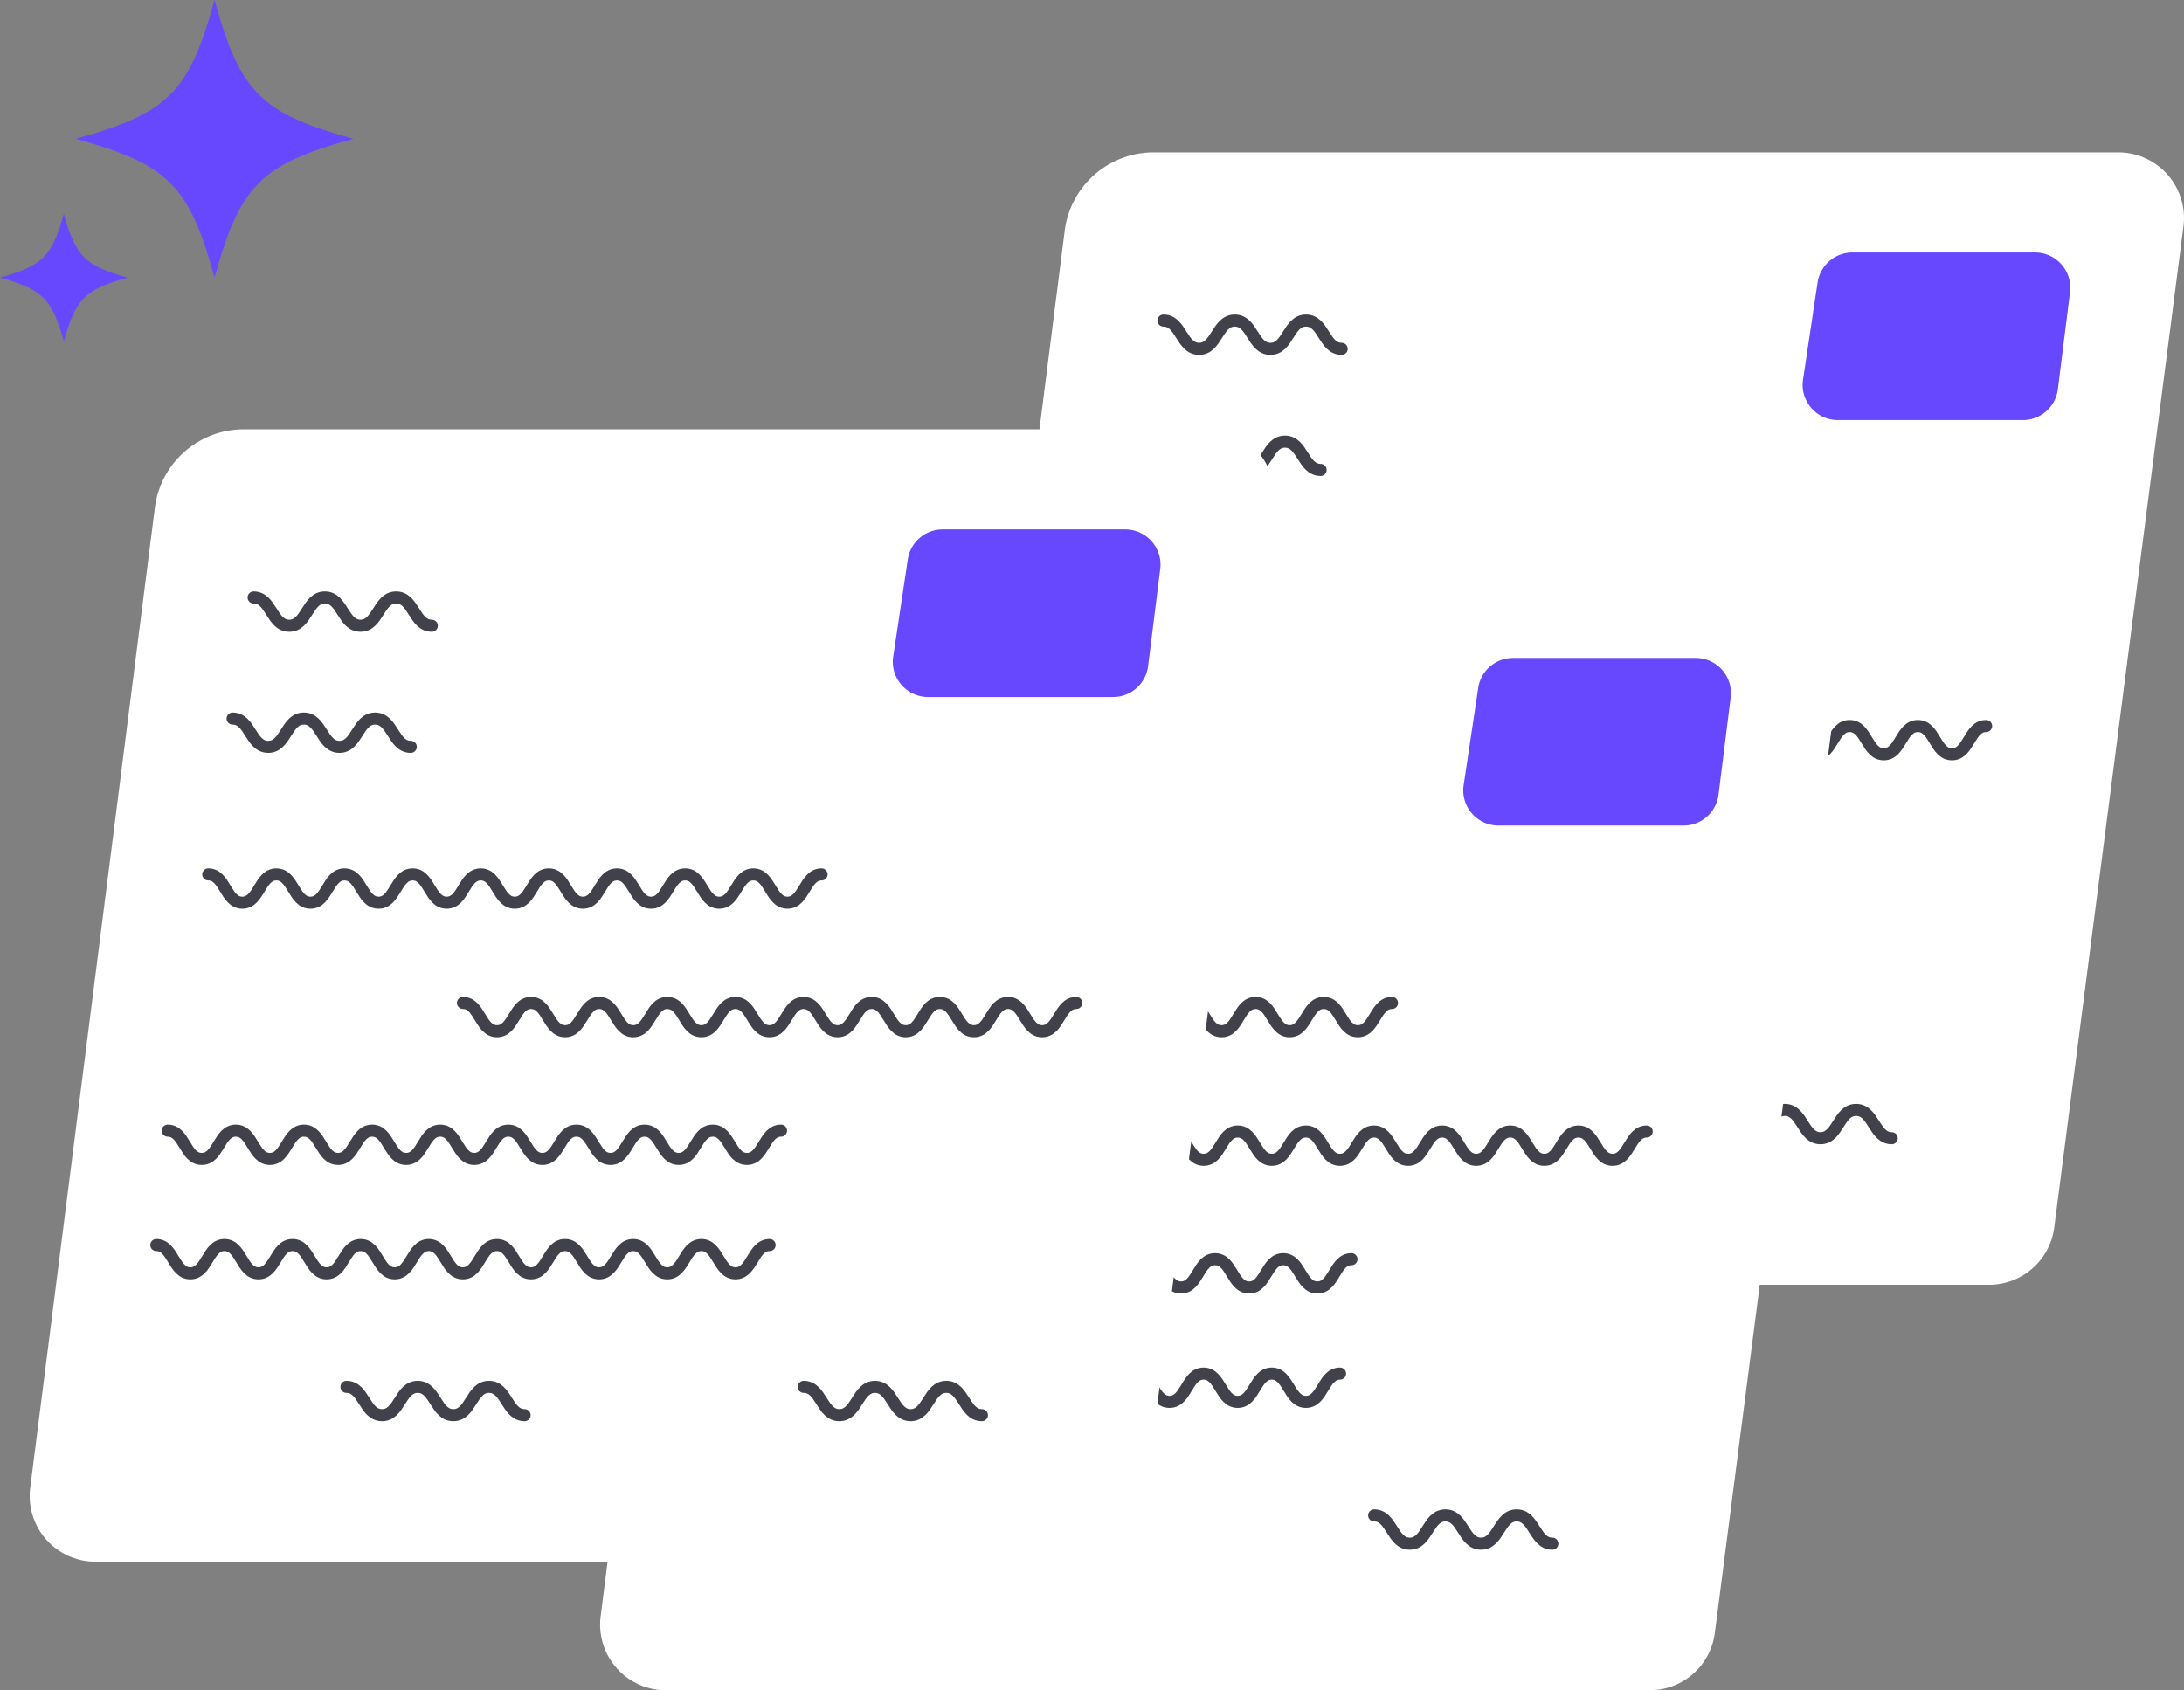 <svg xmlns="http://www.w3.org/2000/svg" xmlns:xlink="http://www.w3.org/1999/xlink" width="292.903" height="226.739" viewBox="0 0 292.903 226.739"><rect x="0" y="0" width="292.903" height="226.739" fill="#808080" stroke="none"/><defs><clipPath id="a"><rect width="292.903" height="226.739" fill="none"/></clipPath></defs><g clip-path="url(#a)"><path d="M142.821,30.715a12.029,12.029,0,0,1,11.9-10.276H284.083a8.817,8.817,0,0,1,8.723,10.106L275.482,164.812a8.817,8.817,0,0,1-8.723,7.533H134.82a8.817,8.817,0,0,1-8.723-10.1Z" fill="#fff"/><path d="M271.3,56.349h-24.82a4.723,4.723,0,0,1-4.671-5.424l1.955-13.034a4.724,4.724,0,0,1,4.671-4.023h24.495a4.725,4.725,0,0,1,4.688,5.31l-1.631,13.034a4.724,4.724,0,0,1-4.687,4.137" fill="#6748ff"/><path d="M156.038,43c2.389,0,2.389,3.795,4.777,3.795S163.205,43,165.6,43s2.39,3.795,4.779,3.795S172.764,43,175.154,43s2.39,3.795,4.78,3.795" fill="none" stroke="#41414b" stroke-linecap="round" stroke-miterlimit="10" stroke-width="1.619"/><path d="M153.216,59.241c2.389,0,2.389,3.795,4.777,3.795s2.39-3.795,4.78-3.795,2.39,3.795,4.779,3.795,2.39-3.795,4.78-3.795,2.39,3.795,4.78,3.795" fill="none" stroke="#41414b" stroke-linecap="round" stroke-miterlimit="10" stroke-width="1.619"/><path d="M168.485,148.889c2.389,0,2.389,3.795,4.777,3.795s2.39-3.795,4.78-3.795,2.39,3.795,4.779,3.795,2.39-3.795,4.78-3.795,2.39,3.795,4.78,3.795" fill="none" stroke="#41414b" stroke-linecap="round" stroke-miterlimit="10" stroke-width="1.619"/><path d="M229.812,148.889c2.389,0,2.389,3.795,4.777,3.795s2.39-3.795,4.78-3.795,2.39,3.795,4.779,3.795,2.39-3.795,4.78-3.795,2.39,3.795,4.78,3.795" fill="none" stroke="#41414b" stroke-linecap="round" stroke-miterlimit="10" stroke-width="1.619"/><path d="M142.987,129.865c2.284,0,2.284,3.794,4.567,3.794s2.284-3.794,4.569-3.794,2.283,3.794,4.567,3.794,2.284-3.794,4.568-3.794,2.285,3.794,4.57,3.794,2.284-3.794,4.568-3.794,2.282,3.794,4.565,3.794,2.284-3.794,4.568-3.794,2.283,3.794,4.566,3.794,2.284-3.794,4.568-3.794,2.285,3.794,4.569,3.794,2.286-3.794,4.571-3.794,2.285,3.794,4.569,3.794,2.285-3.794,4.569-3.794,2.285,3.794,4.57,3.794,2.286-3.794,4.573-3.794,2.288,3.794,4.576,3.794,2.289-3.794,4.577-3.794" fill="none" stroke="#41414b" stroke-linecap="round" stroke-miterlimit="10" stroke-width="1.619"/><path d="M149.956,80.148c2.284,0,2.284,3.795,4.567,3.795s2.284-3.795,4.568-3.795,2.285,3.795,4.569,3.795,2.283-3.795,4.567-3.795,2.285,3.795,4.571,3.795,2.283-3.795,4.567-3.795,2.282,3.795,4.565,3.795,2.284-3.795,4.569-3.795,2.282,3.795,4.565,3.795,2.284-3.795,4.568-3.795,2.285,3.795,4.57,3.795,2.285-3.795,4.57-3.795,2.284,3.795,4.569,3.795,2.285-3.795,4.569-3.795,2.285,3.795,4.569,3.795,2.287-3.795,4.574-3.795,2.288,3.795,4.576,3.795,2.289-3.795,4.577-3.795" fill="none" stroke="#41414b" stroke-linecap="round" stroke-miterlimit="10" stroke-width="1.619"/><path d="M144.517,114.519c2.284,0,2.284,3.794,4.567,3.794s2.284-3.794,4.569-3.794,2.283,3.794,4.567,3.794,2.284-3.794,4.568-3.794,2.285,3.794,4.57,3.794,2.284-3.794,4.568-3.794,2.283,3.794,4.565,3.794,2.284-3.794,4.568-3.794,2.283,3.794,4.566,3.794,2.284-3.794,4.568-3.794,2.285,3.794,4.57,3.794,2.285-3.794,4.57-3.794,2.285,3.794,4.57,3.794,2.284-3.794,4.568-3.794,2.285,3.794,4.57,3.794,2.286-3.794,4.573-3.794,2.288,3.794,4.576,3.794,2.289-3.794,4.577-3.794" fill="none" stroke="#41414b" stroke-linecap="round" stroke-miterlimit="10" stroke-width="1.619"/><path d="M184.112,97.392c2.284,0,2.284,3.794,4.567,3.794s2.284-3.794,4.569-3.794,2.283,3.794,4.567,3.794,2.284-3.794,4.568-3.794,2.285,3.794,4.57,3.794,2.284-3.794,4.568-3.794,2.283,3.794,4.565,3.794,2.284-3.794,4.568-3.794,2.283,3.794,4.566,3.794,2.284-3.794,4.568-3.794,2.285,3.794,4.57,3.794,2.285-3.794,4.57-3.794,2.285,3.794,4.57,3.794,2.284-3.794,4.568-3.794,2.285,3.794,4.57,3.794,2.286-3.794,4.573-3.794,2.288,3.794,4.576,3.794,2.289-3.794,4.577-3.794" fill="none" stroke="#41414b" stroke-linecap="round" stroke-miterlimit="10" stroke-width="1.619"/><path d="M97.3,85.109a12.029,12.029,0,0,1,11.9-10.276H238.563a8.818,8.818,0,0,1,8.723,10.106L229.962,219.206a8.818,8.818,0,0,1-8.723,7.534H89.3a8.817,8.817,0,0,1-8.723-10.1Z" fill="#fff"/><path d="M225.784,110.743h-24.82a4.723,4.723,0,0,1-4.671-5.424l1.955-13.034a4.724,4.724,0,0,1,4.671-4.023h24.5a4.724,4.724,0,0,1,4.687,5.31l-1.631,13.034a4.724,4.724,0,0,1-4.687,4.137" fill="#6748ff"/><path d="M110.518,97.392c2.389,0,2.389,3.795,4.777,3.795s2.39-3.795,4.78-3.795,2.39,3.795,4.779,3.795,2.39-3.795,4.78-3.795,2.39,3.795,4.78,3.795" fill="none" stroke="#41414b" stroke-linecap="round" stroke-miterlimit="10" stroke-width="1.619"/><path d="M107.7,113.636c2.389,0,2.389,3.795,4.777,3.795s2.39-3.795,4.78-3.795,2.39,3.795,4.779,3.795,2.39-3.795,4.78-3.795,2.39,3.795,4.78,3.795" fill="none" stroke="#41414b" stroke-linecap="round" stroke-miterlimit="10" stroke-width="1.619"/><path d="M122.965,203.283c2.389,0,2.389,3.795,4.777,3.795s2.39-3.795,4.78-3.795,2.39,3.795,4.779,3.795,2.39-3.795,4.78-3.795,2.39,3.795,4.78,3.795" fill="none" stroke="#41414b" stroke-linecap="round" stroke-miterlimit="10" stroke-width="1.619"/><path d="M184.292,203.283c2.389,0,2.389,3.795,4.777,3.795s2.39-3.795,4.78-3.795,2.39,3.795,4.779,3.795,2.39-3.795,4.78-3.795,2.39,3.795,4.78,3.795" fill="none" stroke="#41414b" stroke-linecap="round" stroke-miterlimit="10" stroke-width="1.619"/><path d="M97.467,184.26c2.283,0,2.283,3.794,4.567,3.794s2.284-3.794,4.569-3.794,2.283,3.794,4.567,3.794,2.284-3.794,4.568-3.794,2.285,3.794,4.57,3.794,2.284-3.794,4.568-3.794,2.282,3.794,4.564,3.794,2.285-3.794,4.569-3.794,2.283,3.794,4.566,3.794,2.284-3.794,4.568-3.794,2.285,3.794,4.569,3.794,2.285-3.794,4.571-3.794,2.284,3.794,4.569,3.794,2.285-3.794,4.569-3.794,2.285,3.794,4.57,3.794,2.286-3.794,4.573-3.794,2.288,3.794,4.576,3.794,2.288-3.794,4.577-3.794" fill="none" stroke="#41414b" stroke-linecap="round" stroke-miterlimit="10" stroke-width="1.619"/><path d="M104.437,134.543c2.283,0,2.283,3.795,4.567,3.795s2.283-3.795,4.568-3.795,2.283,3.795,4.568,3.795,2.284-3.795,4.568-3.795,2.285,3.795,4.569,3.795,2.284-3.795,4.569-3.795,2.282,3.795,4.565,3.795,2.284-3.795,4.568-3.795,2.283,3.795,4.565,3.795,2.284-3.795,4.569-3.795,2.284,3.795,4.569,3.795,2.284-3.795,4.569-3.795,2.285,3.795,4.571,3.795,2.285-3.795,4.569-3.795,2.285,3.795,4.569,3.795,2.286-3.795,4.574-3.795,2.288,3.795,4.575,3.795,2.288-3.795,4.577-3.795" fill="none" stroke="#41414b" stroke-linecap="round" stroke-miterlimit="10" stroke-width="1.619"/><path d="M99,168.913c2.284,0,2.284,3.795,4.567,3.795s2.284-3.795,4.569-3.795,2.283,3.795,4.567,3.795,2.284-3.795,4.568-3.795,2.285,3.795,4.57,3.795,2.284-3.795,4.568-3.795,2.283,3.795,4.565,3.795,2.284-3.795,4.568-3.795,2.283,3.795,4.566,3.795,2.284-3.795,4.568-3.795,2.285,3.795,4.57,3.795,2.285-3.795,4.57-3.795,2.285,3.795,4.57,3.795,2.284-3.795,4.568-3.795,2.285,3.795,4.57,3.795,2.286-3.795,4.573-3.795,2.288,3.795,4.576,3.795,2.289-3.795,4.577-3.795" fill="none" stroke="#41414b" stroke-linecap="round" stroke-miterlimit="10" stroke-width="1.619"/><path d="M138.592,151.787c2.284,0,2.284,3.794,4.567,3.794s2.284-3.794,4.569-3.794,2.283,3.794,4.567,3.794,2.284-3.794,4.568-3.794,2.285,3.794,4.57,3.794,2.284-3.794,4.568-3.794,2.283,3.794,4.565,3.794,2.284-3.794,4.568-3.794,2.283,3.794,4.566,3.794,2.284-3.794,4.568-3.794,2.285,3.794,4.57,3.794,2.285-3.794,4.57-3.794,2.285,3.794,4.57,3.794,2.284-3.794,4.568-3.794,2.285,3.794,4.57,3.794,2.286-3.794,4.573-3.794,2.288,3.794,4.576,3.794,2.289-3.794,4.577-3.794" fill="none" stroke="#41414b" stroke-linecap="round" stroke-miterlimit="10" stroke-width="1.619"/><path d="M20.8,67.865A12.029,12.029,0,0,1,32.7,57.589H162.06a8.817,8.817,0,0,1,8.723,10.106L153.459,201.962a8.817,8.817,0,0,1-8.723,7.533H12.8a8.817,8.817,0,0,1-8.723-10.1Z" fill="#fff"/><path d="M149.281,93.5h-24.82a4.723,4.723,0,0,1-4.671-5.424l1.955-13.034a4.724,4.724,0,0,1,4.671-4.023h24.5a4.724,4.724,0,0,1,4.687,5.31l-1.631,13.034a4.724,4.724,0,0,1-4.687,4.137" fill="#6748ff"/><path d="M34.015,80.148c2.389,0,2.389,3.795,4.777,3.795s2.39-3.795,4.78-3.795,2.39,3.795,4.779,3.795,2.39-3.795,4.78-3.795,2.39,3.795,4.78,3.795" fill="none" stroke="#41414b" stroke-linecap="round" stroke-miterlimit="10" stroke-width="1.619"/><path d="M31.194,96.391c2.389,0,2.389,3.795,4.777,3.795s2.39-3.795,4.779-3.795,2.39,3.795,4.78,3.795,2.39-3.795,4.78-3.795,2.39,3.795,4.78,3.795" fill="none" stroke="#41414b" stroke-linecap="round" stroke-miterlimit="10" stroke-width="1.619"/><path d="M46.462,186.039c2.389,0,2.389,3.795,4.777,3.795s2.39-3.795,4.78-3.795,2.39,3.795,4.779,3.795,2.39-3.795,4.78-3.795,2.39,3.795,4.78,3.795" fill="none" stroke="#41414b" stroke-linecap="round" stroke-miterlimit="10" stroke-width="1.619"/><path d="M107.789,186.039c2.389,0,2.389,3.795,4.777,3.795s2.39-3.795,4.78-3.795,2.39,3.795,4.779,3.795,2.39-3.795,4.78-3.795,2.39,3.795,4.78,3.795" fill="none" stroke="#41414b" stroke-linecap="round" stroke-miterlimit="10" stroke-width="1.619"/><path d="M20.964,167.016c2.284,0,2.284,3.794,4.567,3.794s2.284-3.794,4.569-3.794,2.283,3.794,4.567,3.794,2.284-3.794,4.568-3.794,2.285,3.794,4.57,3.794,2.284-3.794,4.568-3.794,2.282,3.794,4.565,3.794,2.284-3.794,4.568-3.794,2.283,3.794,4.566,3.794,2.284-3.794,4.568-3.794,2.285,3.794,4.569,3.794,2.286-3.794,4.571-3.794,2.285,3.794,4.569,3.794,2.285-3.794,4.569-3.794,2.285,3.794,4.57,3.794,2.286-3.794,4.573-3.794,2.288,3.794,4.576,3.794,2.289-3.794,4.577-3.794" fill="none" stroke="#41414b" stroke-linecap="round" stroke-miterlimit="10" stroke-width="1.619"/><path d="M27.934,117.3c2.284,0,2.284,3.795,4.566,3.795s2.285-3.795,4.569-3.795,2.284,3.795,4.568,3.795S43.921,117.3,46.2,117.3s2.286,3.795,4.57,3.795,2.285-3.795,4.568-3.795,2.283,3.795,4.566,3.795,2.283-3.795,4.568-3.795,2.282,3.795,4.566,3.795,2.284-3.795,4.567-3.795,2.286,3.795,4.57,3.795,2.286-3.795,4.571-3.795,2.284,3.795,4.568,3.795S89.6,117.3,91.887,117.3s2.286,3.795,4.57,3.795,2.286-3.795,4.574-3.795,2.288,3.795,4.575,3.795,2.29-3.795,4.578-3.795" fill="none" stroke="#41414b" stroke-linecap="round" stroke-miterlimit="10" stroke-width="1.619"/><path d="M22.494,151.669c2.284,0,2.284,3.795,4.567,3.795s2.284-3.795,4.569-3.795,2.283,3.795,4.567,3.795,2.284-3.795,4.568-3.795,2.285,3.795,4.57,3.795,2.284-3.795,4.568-3.795,2.283,3.795,4.565,3.795,2.284-3.795,4.568-3.795,2.283,3.795,4.566,3.795,2.284-3.795,4.568-3.795,2.285,3.795,4.57,3.795,2.285-3.795,4.57-3.795,2.285,3.795,4.57,3.795,2.284-3.795,4.568-3.795,2.285,3.795,4.57,3.795,2.286-3.795,4.573-3.795,2.288,3.795,4.576,3.795,2.289-3.795,4.577-3.795" fill="none" stroke="#41414b" stroke-linecap="round" stroke-miterlimit="10" stroke-width="1.619"/><path d="M62.089,134.543c2.284,0,2.284,3.794,4.567,3.794s2.284-3.794,4.569-3.794,2.283,3.794,4.567,3.794,2.284-3.794,4.568-3.794,2.285,3.794,4.57,3.794,2.284-3.794,4.568-3.794,2.283,3.794,4.565,3.794,2.284-3.794,4.568-3.794,2.283,3.794,4.566,3.794,2.284-3.794,4.568-3.794,2.285,3.794,4.57,3.794,2.285-3.794,4.57-3.794,2.285,3.794,4.57,3.794,2.284-3.794,4.568-3.794,2.285,3.794,4.57,3.794,2.286-3.794,4.573-3.794,2.288,3.794,4.576,3.794,2.289-3.794,4.577-3.794" fill="none" stroke="#41414b" stroke-linecap="round" stroke-miterlimit="10" stroke-width="1.619"/><path d="M28.773,0c-3.427,12.412-6.206,15.19-18.617,18.618,12.411,3.427,15.19,6.2,18.617,18.617,3.427-12.412,6.2-15.19,18.617-18.617C34.978,15.19,32.2,12.412,28.773,0" fill="#6748ff"/><path d="M8.559,28.676C6.983,34.382,5.706,35.66,0,37.235c5.706,1.576,6.983,2.853,8.559,8.56,1.576-5.707,2.853-6.984,8.559-8.56-5.706-1.575-6.983-2.853-8.559-8.559" fill="#6748ff"/></g></svg>